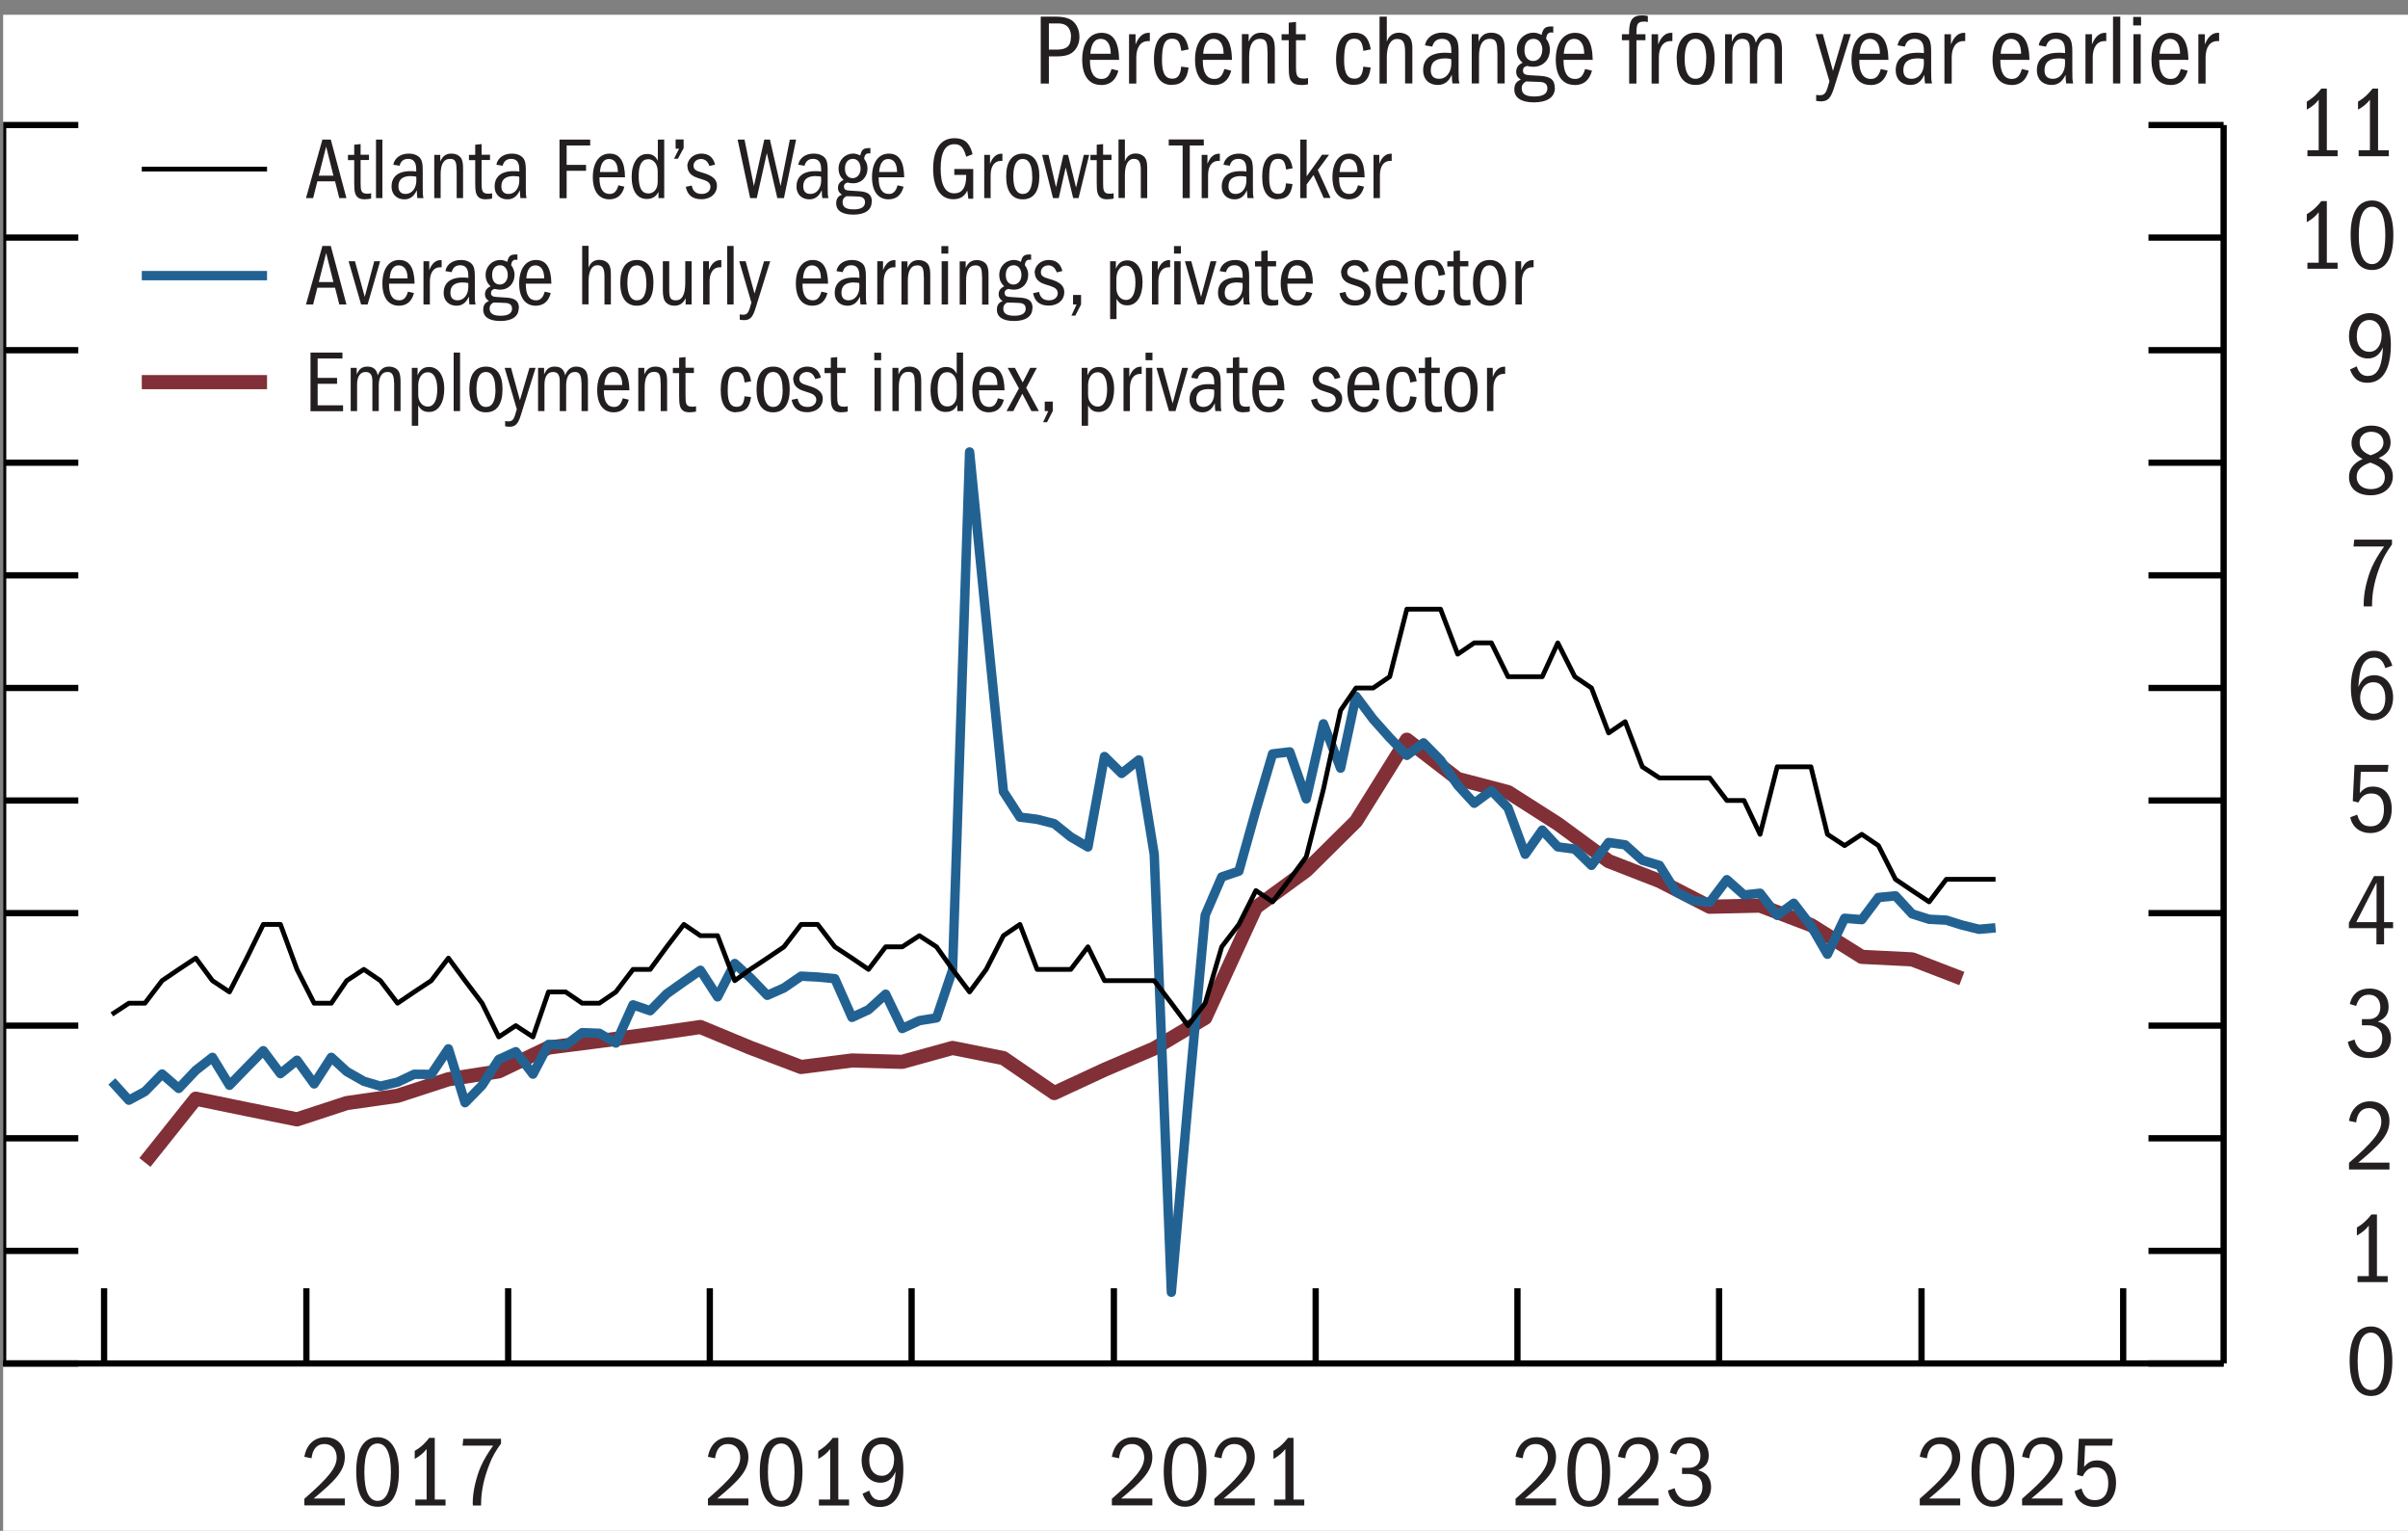 <?xml version="1.0" encoding="UTF-8"?>
<svg id="Layer_1" xmlns="http://www.w3.org/2000/svg" version="1.1" xmlns:xlink="http://www.w3.org/1999/xlink" viewBox="0 0 192.25 122.18">
  <rect x="0" y="0" width="192.25" height="122.18" fill="#808080" stroke="none"/>
  <!-- Generator: Adobe Illustrator 29.5.1, SVG Export Plug-In . SVG Version: 2.1.0 Build 141)  -->
  <defs>
    <style>
      .st0 {
        stroke: #226293;
        stroke-width: .75px;
      }

      .st0, .st1, .st2, .st3, .st4 {
        fill: none;
      }

      .st0, .st2, .st3, .st4 {
        stroke-linejoin: round;
      }

      .st5 {
        fill: #231f20;
      }

      .st6 {
        fill: #fff;
      }

      .st2 {
        stroke-width: .5px;
      }

      .st2, .st4 {
        stroke: #000;
      }

      .st7 {
        clip-path: url(#clippath-1);
      }

      .st3 {
        stroke: #803036;
        stroke-width: 1.13px;
      }

      .st8 {
        clip-path: url(#clippath);
      }

      .st4 {
        stroke-width: .38px;
      }
    </style>
    <clipPath id="clippath">
      <rect class="st1" x=".25" y="1.18" width="192" height="121"/>
    </clipPath>
    <clipPath id="clippath-1">
      <rect class="st1" x=".25" y="1.18" width="192" height="121"/>
    </clipPath>
  </defs>
  <rect class="st6" x=".25" y="1.18" width="192" height="121"/>
  <polyline class="st3" points="11.57 92.78 15.63 87.69 19.7 88.53 23.71 89.34 27.68 88.04 31.74 87.46 35.8 86.14 39.82 85.51 43.79 83.61 47.85 83.09 51.91 82.55 55.92 81.97 59.9 83.62 63.96 85.16 68.02 84.64 72.03 84.75 76.05 83.64 80.11 84.45 84.17 87.24 88.18 85.38 92.15 83.68 96.22 81.24 100.27 72.42 104.29 69.48 108.26 65.55 112.32 59.04 116.38 62.17 120.4 63.22 124.37 65.75 128.43 68.73 132.49 70.31 136.5 72.37 140.52 72.28 144.58 73.83 148.64 76.37 152.66 76.57 156.63 78.1"/>
  <polyline class="st0" points="8.93 86.31 10.29 87.81 11.57 87.12 12.94 85.72 14.27 86.87 15.63 85.43 16.96 84.39 18.32 86.62 19.7 85.2 21.02 83.86 22.39 85.69 23.71 84.62 25.08 86.51 26.45 84.39 27.68 85.52 29.05 86.3 30.37 86.69 31.74 86.37 33.07 85.74 34.43 85.75 35.8 83.71 37.13 88.01 38.49 86.62 39.82 84.56 41.18 83.94 42.55 85.73 43.79 83.36 45.16 83.41 46.48 82.42 47.85 82.47 49.17 83.25 50.54 80.2 51.91 80.67 53.23 79.32 54.6 78.35 55.92 77.44 57.29 79.56 58.66 76.9 59.9 78.03 61.26 79.44 62.59 78.85 63.96 77.91 65.28 77.98 66.65 78.11 68.02 81.2 69.34 80.59 70.71 79.35 72.03 82.09 73.4 81.46 74.77 81.24 76.05 77.43 77.41 36.07 78.74 49.52 80.11 63.18 81.43 65.22 82.8 65.39 84.17 65.74 85.49 66.8 86.86 67.6 88.18 60.38 89.55 61.73 90.92 60.65 92.15 68.18 93.52 103.14 94.85 87.96 96.22 73.04 97.54 69.99 98.91 69.53 100.27 64.67 101.6 60.17 102.97 60.01 104.29 63.76 105.66 57.77 107.03 61.31 108.26 55.57 109.63 57.4 110.95 58.88 112.32 60.29 113.65 59.29 115.01 60.67 116.38 62.67 117.7 64.11 119.07 63.1 120.4 64.48 121.77 68.18 123.13 66.25 124.37 67.59 125.73 67.77 127.06 69.07 128.43 67.24 129.75 67.43 131.12 68.66 132.49 69.07 133.81 71.18 135.18 71.88 136.5 72.02 137.87 70.21 139.24 71.43 140.52 71.29 141.89 73.06 143.21 72.09 144.58 73.88 145.9 76.16 147.27 73.29 148.64 73.4 149.97 71.63 151.33 71.5 152.66 72.94 154.02 73.37 155.39 73.44 156.63 73.83 158 74.17 159.32 74.05"/>
  <g class="st8">
    <polyline class="st4" points="8.93 80.96 10.29 80.07 11.57 80.07 12.94 78.27 14.27 77.37 15.63 76.47 16.96 78.27 18.32 79.17 19.7 76.47 21.02 73.78 22.39 73.78 23.71 77.37 25.08 80.07 26.45 80.07 27.68 78.27 29.05 77.37 30.37 78.27 31.74 80.07 33.07 79.17 34.43 78.27 35.8 76.47 37.13 78.27 38.49 80.07 39.82 82.76 41.18 81.86 42.55 82.76 43.79 79.17 45.16 79.17 46.48 80.07 47.85 80.07 49.17 79.17 50.54 77.37 51.91 77.37 53.23 75.57 54.6 73.78 55.92 74.68 57.29 74.68 58.66 78.27 59.9 77.37 61.26 76.47 62.59 75.57 63.96 73.78 65.28 73.78 66.65 75.57 68.02 76.47 69.34 77.37 70.71 75.57 72.03 75.57 73.4 74.68 74.77 75.57 76.05 77.37 77.41 79.17 78.74 77.37 80.11 74.68 81.43 73.78 82.8 77.37 85.49 77.37 86.86 75.57 88.18 78.27 92.15 78.27 93.52 80.07 94.85 81.86 96.22 80.07 97.54 75.57 98.91 73.78 100.27 71.08 101.6 71.98 102.97 70.18 104.29 68.39 105.66 62.99 107.03 56.7 108.26 54.91 109.63 54.91 110.95 54.01 112.32 48.62 115.01 48.62 116.38 52.21 117.7 51.31 119.07 51.31 120.4 54.01 123.13 54.01 124.37 51.31 125.73 54.01 127.06 54.91 128.43 58.5 129.75 57.6 131.12 61.2 132.49 62.09 136.5 62.09 137.87 63.89 139.24 63.89 140.52 66.59 141.89 61.2 144.58 61.2 145.9 66.59 147.27 67.49 148.64 66.59 149.97 67.49 151.33 70.18 152.66 71.08 154.02 71.98 155.39 70.18 159.32 70.18"/>
    <path class="st2" d="M.25,108.82V9.98M6.25,108.82H.25M6.25,99.84H.25M6.25,90.85H.25M6.25,81.86H.25M6.25,72.88H.25M6.25,63.89H.25M6.25,54.91H.25M6.25,45.92H.25M6.25,36.93H.25M6.25,27.95H.25M6.25,18.96H.25M6.25,9.98H.25M177.53,108.82V9.98M171.53,108.82h6M171.53,99.84h6M171.53,90.85h6M171.53,81.86h6M171.53,72.88h6M171.53,63.89h6M171.53,54.91h6M171.53,45.92h6M171.53,36.93h6M171.53,27.95h6M171.53,18.96h6M171.53,9.98h6"/>
  </g>
  <path class="st5" d="M187.59,108.6c0-1.85.65-2.73,1.71-2.73s1.7.98,1.7,2.73c0,2.02-.69,2.82-1.7,2.82-1.13,0-1.71-.98-1.71-2.83ZM190.35,108.65c0-1.5-.37-2.29-1.06-2.29s-1.06.75-1.06,2.29.38,2.29,1.06,2.29,1.06-.79,1.06-2.29Z"/>
  <path class="st5" d="M188.22,101.85h.9v-4.03c-.26.34-.57.58-.95.79v-.64c.55-.32.88-.68,1.16-1.04h.44v4.92h.86v.48h-2.41v-.48Z"/>
  <path class="st5" d="M187.54,92.81c1.88-1.64,2.58-2.46,2.58-3.29,0-.6-.35-1.08-.98-1.08-.57,0-.93.36-1.03,1.14l-.57-.12c.17-.99.81-1.56,1.68-1.56.94,0,1.55.62,1.55,1.58,0,1.13-.84,1.94-2.49,3.31h2.49v.55h-3.23v-.54Z"/>
  <path class="st5" d="M188.55,81.34h.55c.7,0,.94-.47.94-.95,0-.61-.35-1-.9-1-.49,0-.83.23-1.03.9l-.51-.16c.22-.86.77-1.23,1.59-1.23.92,0,1.51.56,1.51,1.45,0,.54-.19.9-.86,1.19.7.17,1.05.63,1.05,1.34,0,.9-.64,1.57-1.74,1.57-.92,0-1.57-.47-1.7-1.3l.53-.18c.17.74.69,1,1.16,1,.62,0,1.06-.39,1.06-1.1s-.46-1.04-1.16-1.04h-.47v-.48Z"/>
  <path class="st5" d="M189.74,74.08h-2.21v-.43l2.01-3.73h.8v3.68h.72v.48h-.72v1.29h-.61v-1.29ZM188.12,73.6h1.62v-3.17l-1.62,3.17Z"/>
  <path class="st5" d="M189.27,65.95c.75,0,1.06-.57,1.06-1.36s-.34-1.26-1-1.26c-.47,0-.79.2-1.04.72l-.45-.11.14-2.89h2.71l-.06.55h-2.15l-.08,1.7c.32-.39.61-.52,1.05-.52.97,0,1.5.73,1.5,1.78,0,1.23-.7,1.93-1.72,1.93-.79,0-1.43-.46-1.59-1.26l.55-.21c.22.74.56.93,1.07.93Z"/>
  <path class="st5" d="M189.54,52.49c-.9,0-1.18.89-1.25,2.34.28-.68.7-.94,1.27-.94.88,0,1.5.74,1.5,1.77s-.62,1.83-1.61,1.83c-1.06,0-1.76-.9-1.76-2.62s.68-2.93,1.84-2.93c.74,0,1.22.37,1.47,1.19l-.56.19c-.18-.6-.46-.84-.91-.84ZM190.44,55.72c0-.8-.37-1.27-.94-1.27-.72,0-1.07.62-1.07,1.25s.38,1.27,1.06,1.27c.62,0,.95-.46.95-1.25Z"/>
  <path class="st5" d="M188.71,48.29c0-.51.06-1.03.18-1.55.26-1.08.53-1.82,1.45-3.12h-2.44l.06-.55h3.01v.39c-.39.52-.7,1.06-.91,1.61-.44,1.11-.68,2.14-.68,3.23v.1h-.66v-.11Z"/>
  <path class="st5" d="M191.04,38.02c0,.83-.66,1.51-1.77,1.51s-1.73-.58-1.73-1.45c0-.63.33-1.1,1.09-1.45-.62-.32-.89-.72-.89-1.26,0-.82.62-1.4,1.59-1.4s1.53.55,1.53,1.35c0,.55-.32.97-.95,1.23.79.35,1.13.85,1.13,1.46ZM188.15,38.06c0,.6.47.98,1.14.98s1.11-.35,1.11-.94c0-.54-.32-.89-1.16-1.18-.62.22-1.09.53-1.09,1.14ZM190.29,35.32c0-.5-.39-.86-.98-.86-.54,0-.92.34-.92.84,0,.46.24.81.88,1.04.74-.26,1.02-.58,1.02-1.02Z"/>
  <path class="st5" d="M189.09,30c.92,0,1.11-1.2,1.16-2.28-.28.65-.7.89-1.21.89-.83,0-1.5-.7-1.5-1.78s.7-1.84,1.66-1.84c1.11,0,1.68.83,1.68,2.53,0,1.96-.66,3.03-1.88,3.03-.67,0-1.1-.3-1.38-1.06l.54-.25c.19.63.52.77.94.77ZM190.15,26.8c0-.7-.35-1.26-.98-1.26s-1.01.5-1.01,1.3.42,1.24,1,1.24c.62,0,.98-.59.98-1.27Z"/>
  <g>
    <path class="st5" d="M184.22,20.97h.9v-4.03c-.26.34-.57.58-.95.79v-.64c.55-.32.88-.68,1.16-1.04h.44v4.92h.86v.48h-2.41v-.48Z"/>
    <path class="st5" d="M187.67,18.73c0-1.85.65-2.73,1.71-2.73s1.7.98,1.7,2.73c0,2.02-.69,2.82-1.7,2.82-1.13,0-1.71-.98-1.71-2.83ZM190.44,18.79c0-1.5-.37-2.29-1.06-2.29s-1.06.75-1.06,2.29.38,2.29,1.06,2.29,1.06-.79,1.06-2.29Z"/>
  </g>
  <g>
    <path class="st5" d="M184.22,11.99h.9v-4.03c-.26.34-.57.58-.95.79v-.64c.55-.32.88-.68,1.16-1.04h.44v4.92h.86v.48h-2.41v-.48Z"/>
    <path class="st5" d="M188.31,11.99h.9v-4.03c-.26.34-.57.58-.95.79v-.64c.55-.32.88-.68,1.16-1.04h.44v4.92h.86v.48h-2.41v-.48Z"/>
  </g>
  <g class="st7">
    <path class="st2" d="M.25,108.82h177.28M8.31,102.82v6M24.46,102.82v6M40.57,102.82v6M56.67,102.82v6M72.78,102.82v6M88.93,102.82v6M105.04,102.82v6M121.15,102.82v6M137.25,102.82v6M153.41,102.82v6M169.51,102.82v6"/>
  </g>
  <g>
    <path class="st5" d="M24.3,119.62c1.88-1.64,2.58-2.46,2.58-3.29,0-.6-.35-1.08-.98-1.08-.57,0-.93.36-1.03,1.14l-.57-.12c.17-.99.81-1.56,1.68-1.56.94,0,1.55.62,1.55,1.58,0,1.13-.84,1.94-2.49,3.31h2.49v.55h-3.23v-.54Z"/>
    <path class="st5" d="M28.44,117.44c0-1.85.65-2.73,1.71-2.73s1.7.98,1.7,2.73c0,2.02-.69,2.82-1.7,2.82-1.13,0-1.71-.98-1.71-2.83ZM31.21,117.5c0-1.5-.37-2.29-1.06-2.29s-1.06.75-1.06,2.29.38,2.29,1.06,2.29,1.06-.79,1.06-2.29Z"/>
    <path class="st5" d="M33.16,119.68h.9v-4.03c-.26.34-.57.58-.95.79v-.64c.55-.32.88-.68,1.16-1.04h.44v4.92h.86v.48h-2.41v-.48Z"/>
    <path class="st5" d="M37.74,120.05c0-.51.06-1.03.18-1.55.26-1.08.53-1.82,1.45-3.12h-2.44l.06-.55h3.01v.39c-.39.52-.7,1.06-.91,1.61-.44,1.11-.68,2.14-.68,3.23v.1h-.66v-.11Z"/>
  </g>
  <g>
    <path class="st5" d="M56.52,119.62c1.88-1.64,2.58-2.46,2.58-3.29,0-.6-.35-1.08-.98-1.08-.57,0-.93.36-1.03,1.14l-.57-.12c.17-.99.81-1.56,1.68-1.56.94,0,1.55.62,1.55,1.58,0,1.13-.84,1.94-2.49,3.31h2.49v.55h-3.23v-.54Z"/>
    <path class="st5" d="M60.66,117.44c0-1.85.65-2.73,1.71-2.73s1.7.98,1.7,2.73c0,2.02-.69,2.82-1.7,2.82-1.13,0-1.71-.98-1.71-2.83ZM63.43,117.5c0-1.5-.37-2.29-1.06-2.29s-1.06.75-1.06,2.29.38,2.29,1.06,2.29,1.06-.79,1.06-2.29Z"/>
    <path class="st5" d="M65.38,119.68h.9v-4.03c-.26.34-.57.58-.95.79v-.64c.55-.32.88-.68,1.16-1.04h.44v4.92h.86v.48h-2.41v-.48Z"/>
    <path class="st5" d="M70.34,119.73c.92,0,1.11-1.2,1.16-2.28-.28.65-.7.89-1.21.89-.83,0-1.5-.7-1.5-1.78s.7-1.84,1.65-1.84c1.11,0,1.68.83,1.68,2.53,0,1.96-.66,3.03-1.88,3.03-.67,0-1.1-.3-1.38-1.06l.54-.25c.19.63.52.77.94.77ZM71.39,116.52c0-.7-.35-1.26-.98-1.26s-1.01.5-1.01,1.29.42,1.24,1,1.24c.62,0,.98-.59.98-1.27Z"/>
  </g>
  <g>
    <path class="st5" d="M88.77,119.62c1.88-1.64,2.58-2.46,2.58-3.29,0-.6-.35-1.08-.98-1.08-.57,0-.93.36-1.03,1.14l-.57-.12c.17-.99.81-1.56,1.68-1.56.94,0,1.55.62,1.55,1.58,0,1.13-.84,1.94-2.49,3.31h2.49v.55h-3.23v-.54Z"/>
    <path class="st5" d="M92.91,117.44c0-1.85.65-2.73,1.71-2.73s1.7.98,1.7,2.73c0,2.02-.69,2.82-1.7,2.82-1.13,0-1.71-.98-1.71-2.83ZM95.68,117.5c0-1.5-.37-2.29-1.06-2.29s-1.06.75-1.06,2.29.38,2.29,1.06,2.29,1.06-.79,1.06-2.29Z"/>
    <path class="st5" d="M96.95,119.62c1.88-1.64,2.58-2.46,2.58-3.29,0-.6-.35-1.08-.98-1.08-.57,0-.93.36-1.03,1.14l-.57-.12c.17-.99.81-1.56,1.68-1.56.94,0,1.55.62,1.55,1.58,0,1.13-.84,1.94-2.49,3.31h2.49v.55h-3.23v-.54Z"/>
    <path class="st5" d="M101.72,119.68h.9v-4.03c-.26.34-.57.58-.95.79v-.64c.55-.32.88-.68,1.16-1.04h.44v4.92h.86v.48h-2.41v-.48Z"/>
  </g>
  <g>
    <path class="st5" d="M121,119.62c1.88-1.64,2.58-2.46,2.58-3.29,0-.6-.35-1.08-.98-1.08-.57,0-.93.36-1.03,1.14l-.57-.12c.17-.99.81-1.56,1.68-1.56.94,0,1.55.62,1.55,1.58,0,1.13-.84,1.94-2.49,3.31h2.49v.55h-3.23v-.54Z"/>
    <path class="st5" d="M125.14,117.44c0-1.85.65-2.73,1.71-2.73s1.7.98,1.7,2.73c0,2.02-.69,2.82-1.7,2.82-1.13,0-1.71-.98-1.71-2.83ZM127.9,117.5c0-1.5-.37-2.29-1.06-2.29s-1.06.75-1.06,2.29.38,2.29,1.06,2.29,1.06-.79,1.06-2.29Z"/>
    <path class="st5" d="M129.18,119.62c1.88-1.64,2.58-2.46,2.58-3.29,0-.6-.35-1.08-.98-1.08-.57,0-.93.36-1.03,1.14l-.57-.12c.17-.99.81-1.56,1.68-1.56.94,0,1.55.62,1.55,1.58,0,1.13-.84,1.94-2.49,3.31h2.49v.55h-3.23v-.54Z"/>
    <path class="st5" d="M134.27,117.15h.55c.7,0,.94-.47.94-.95,0-.61-.35-1-.9-1-.49,0-.83.23-1.03.9l-.51-.16c.22-.86.77-1.23,1.59-1.23.92,0,1.51.56,1.51,1.45,0,.54-.19.9-.86,1.19.7.17,1.05.63,1.05,1.34,0,.9-.64,1.57-1.74,1.57-.92,0-1.57-.47-1.7-1.3l.53-.18c.17.74.69,1,1.16,1,.62,0,1.06-.39,1.06-1.1s-.46-1.04-1.16-1.04h-.47v-.48Z"/>
  </g>
  <g>
    <path class="st5" d="M153.27,119.62c1.88-1.64,2.58-2.46,2.58-3.29,0-.6-.35-1.08-.98-1.08-.57,0-.93.36-1.03,1.14l-.57-.12c.17-.99.81-1.56,1.68-1.56.94,0,1.55.62,1.55,1.58,0,1.13-.84,1.94-2.49,3.31h2.49v.55h-3.23v-.54Z"/>
    <path class="st5" d="M157.4,117.44c0-1.85.65-2.73,1.71-2.73s1.7.98,1.7,2.73c0,2.02-.69,2.82-1.7,2.82-1.13,0-1.71-.98-1.71-2.83ZM160.17,117.5c0-1.5-.37-2.29-1.06-2.29s-1.06.75-1.06,2.29.38,2.29,1.06,2.29,1.06-.79,1.06-2.29Z"/>
    <path class="st5" d="M161.44,119.62c1.88-1.64,2.58-2.46,2.58-3.29,0-.6-.35-1.08-.98-1.08-.57,0-.93.36-1.03,1.14l-.57-.12c.17-.99.81-1.56,1.68-1.56.94,0,1.55.62,1.55,1.58,0,1.13-.84,1.94-2.49,3.31h2.49v.55h-3.23v-.54Z"/>
    <path class="st5" d="M167.26,119.73c.75,0,1.06-.57,1.06-1.36s-.34-1.26-1-1.26c-.47,0-.79.2-1.04.72l-.45-.11.14-2.89h2.71l-.06.55h-2.15l-.08,1.7c.32-.39.61-.52,1.05-.52.97,0,1.5.73,1.5,1.78,0,1.23-.7,1.93-1.72,1.93-.79,0-1.43-.46-1.59-1.26l.55-.21c.22.74.56.93,1.07.93Z"/>
  </g>
  <line class="st4" x1="11.32" y1="13.5" x2="21.32" y2="13.5"/>
  <line class="st0" x1="11.32" y1="22" x2="21.32" y2="22"/>
  <line class="st3" x1="11.32" y1="30.5" x2="21.32" y2="30.5"/>
  <g>
    <path class="st5" d="M26.74,14.47h-1.4l-.34,1.34h-.57l1.31-4.67h.67l1.25,4.67h-.57l-.34-1.34ZM25.45,14.02h1.17l-.58-2.32-.59,2.32Z"/>
    <path class="st5" d="M29.17,15.91c-.26,0-.45-.04-.57-.13-.26-.2-.32-.47-.32-1.19v-1.81h-.5v-.42h.5v-.81l.51-.05v.85h.67v.42h-.67v1.81c0,.62.03.88.53.88.12,0,.2,0,.31-.04v.43c-.2.04-.3.05-.47.05Z"/>
    <path class="st5" d="M30.02,11.14h.51v4.67h-.51v-4.67Z"/>
    <path class="st5" d="M33.27,15.2c-.24.5-.55.71-.99.71-.61,0-1.02-.41-1.02-1.02,0-.69.41-1.23,1.51-1.23.18,0,.29,0,.46.03v-.18c0-.6-.25-.83-.64-.83-.34,0-.58.15-.69.55l-.5-.08c.1-.56.6-.89,1.23-.89.24,0,.44.04.62.13.36.19.5.43.5,1.16v1.31c0,.56,0,.71.06.95h-.49c-.02-.16-.04-.35-.04-.61ZM32.83,14.05c-.71,0-1.02.28-1.02.83,0,.36.18.6.57.6.51,0,.86-.46.86-1.07,0-.1,0-.28-.01-.31-.13-.03-.25-.04-.4-.04Z"/>
    <path class="st5" d="M36.45,13.57c0-.68-.11-.89-.52-.89-.53,0-.75.47-.75,1.22v1.91h-.51v-3.45h.48v.53c.2-.47.5-.63.89-.63.22,0,.39.05.54.14.28.17.39.43.39,1.05v2.36h-.51v-2.23Z"/>
    <path class="st5" d="M38.83,15.91c-.26,0-.45-.04-.57-.13-.26-.2-.32-.47-.32-1.19v-1.81h-.5v-.42h.5v-.81l.51-.05v.85h.67v.42h-.67v1.81c0,.62.03.88.53.88.12,0,.2,0,.31-.04v.43c-.2.04-.3.05-.47.05Z"/>
    <path class="st5" d="M41.5,15.2c-.24.5-.55.71-.99.71-.61,0-1.02-.41-1.02-1.02,0-.69.41-1.23,1.51-1.23.18,0,.29,0,.46.03v-.18c0-.6-.25-.83-.64-.83-.34,0-.58.15-.69.55l-.5-.08c.1-.56.6-.89,1.23-.89.24,0,.44.04.62.13.36.19.5.43.5,1.16v1.31c0,.56,0,.71.06.95h-.49c-.02-.16-.04-.35-.04-.61ZM41.05,14.05c-.71,0-1.02.28-1.02.83,0,.36.18.6.57.6.51,0,.86-.46.86-1.07,0-.1,0-.28-.01-.31-.13-.03-.25-.04-.4-.04Z"/>
    <path class="st5" d="M44.67,11.14h2.45v.47h-1.88v1.55h1.55v.47h-1.55v2.19h-.57v-4.67Z"/>
    <path class="st5" d="M48.65,15.91c-.84,0-1.32-.65-1.32-1.77,0-1.18.53-1.88,1.34-1.88s1.21.6,1.23,1.89h-2.04v.05c0,.85.28,1.28.81,1.28.32,0,.55-.16.7-.69l.48.11c-.17.65-.56,1.01-1.21,1.01ZM48.62,12.69c-.4,0-.67.32-.72,1.04h1.43c0-.67-.26-1.04-.71-1.04Z"/>
    <path class="st5" d="M52.56,15.33c-.2.39-.51.55-.92.55-.79,0-1.21-.67-1.21-1.76s.48-1.83,1.23-1.83c.37,0,.66.13.86.54v-1.69h.51v4.67h-.46v-.48ZM51.73,12.71c-.48,0-.74.44-.74,1.34,0,.95.25,1.39.78,1.39.33,0,.74-.24.74-.93v-.82c0-.59-.32-.99-.78-.99Z"/>
    <path class="st5" d="M54.23,11.87h-.29v-.74h.64v.69l-.46.85h-.31l.41-.81Z"/>
  </g>
  <path class="st5" d="M54.87,13.29c0-.53.44-1.03,1.13-1.03.55,0,.94.27,1.09.88l-.45.11c-.13-.37-.36-.56-.67-.56-.36,0-.6.25-.6.53s.15.41.67.55c.95.26,1.2.61,1.2,1.07,0,.58-.46,1.06-1.25,1.06-.69,0-1.11-.32-1.24-.99l.48-.1c.08.45.34.67.8.67.42,0,.69-.25.69-.57,0-.27-.2-.44-.5-.54l-.55-.18c-.7-.22-.78-.68-.78-.91Z"/>
  <g>
    <path class="st5" d="M61.22,12.24l-.8,3.57h-.53l-1-4.67h.55l.75,3.71.83-3.71h.45l.85,3.71.74-3.71h.5l-.97,4.67h-.53l-.83-3.57Z"/>
    <path class="st5" d="M65.6,15.2c-.24.5-.55.71-.99.71-.61,0-1.02-.41-1.02-1.02,0-.69.41-1.23,1.51-1.23.18,0,.29,0,.46.03v-.18c0-.6-.25-.83-.64-.83-.34,0-.58.15-.69.55l-.5-.08c.1-.56.6-.89,1.23-.89.24,0,.44.04.62.13.36.19.5.43.5,1.16v1.31c0,.56,0,.71.06.95h-.49c-.02-.16-.04-.35-.04-.61ZM65.15,14.05c-.71,0-1.02.28-1.02.83,0,.36.18.6.57.6.51,0,.86-.46.86-1.07,0-.1,0-.28-.01-.31-.13-.03-.25-.04-.4-.04Z"/>
  </g>
  <g>
    <path class="st5" d="M69.59,16.12c0,.67-.57,1.01-1.46,1.01s-1.37-.32-1.37-.9c0-.36.15-.58.46-.69-.23-.15-.32-.32-.32-.54,0-.31.16-.5.45-.64-.28-.25-.4-.54-.4-.91,0-.68.53-1.19,1.16-1.19.14,0,.29.01.57.15.11-.44.22-.59.69-.59h.12v.43s-.07-.01-.13-.01c-.2,0-.33.1-.37.43.19.25.27.5.27.78,0,.61-.41,1.18-1.16,1.18-.18,0-.29-.03-.43-.06-.22.06-.29.16-.29.32,0,.29.22.31.55.33l.63.04c.75.04,1.05.27,1.05.86ZM67.27,16.13c0,.39.26.58.88.58s.91-.2.91-.57c0-.28-.17-.43-.51-.45-.34-.02-.67-.03-.99-.03-.22.14-.29.27-.29.47ZM68.71,13.46c0-.42-.22-.78-.61-.78s-.64.28-.64.78.26.76.62.76.63-.32.63-.77Z"/>
    <path class="st5" d="M70.94,15.91c-.84,0-1.32-.65-1.32-1.77,0-1.18.53-1.88,1.34-1.88s1.21.6,1.23,1.89h-2.04v.05c0,.85.28,1.28.81,1.28.32,0,.55-.16.7-.69l.48.11c-.17.65-.56,1.01-1.21,1.01ZM70.91,12.69c-.4,0-.67.32-.72,1.04h1.43c0-.67-.26-1.04-.71-1.04Z"/>
  </g>
  <g>
    <path class="st5" d="M77.22,15.23c-.25.5-.62.67-1.12.67-1.09,0-1.6-1.04-1.6-2.4,0-1.58.58-2.47,1.71-2.47.78,0,1.22.38,1.44,1.28l-.51.2c-.22-.82-.5-1-.95-1-.72,0-1.09.64-1.09,1.95s.37,1.97,1.09,1.97c.62,0,.95-.46.95-1.39v-.08h-.95v-.47h1.51v2.37h-.39l-.08-.64Z"/>
    <path class="st5" d="M78.58,12.36h.46v.72c.22-.58.54-.81.91-.81h.08v.57h-.12c-.53,0-.82.45-.82,1.15v1.82h-.51v-3.45Z"/>
  </g>
  <path class="st5" d="M80.33,14.09c0-1.2.47-1.83,1.34-1.83s1.31.69,1.31,1.79c0,1.23-.46,1.86-1.33,1.86s-1.32-.68-1.32-1.82ZM82.41,14.09c0-.92-.26-1.4-.76-1.4s-.75.5-.75,1.4.26,1.39.76,1.39.76-.46.76-1.39Z"/>
  <g>
    <path class="st5" d="M85.08,13.38l-.55,2.43h-.46l-.87-3.45h.51l.6,2.58.59-2.58h.37l.64,2.61.62-2.61h.43l-.85,3.45h-.43l-.59-2.43Z"/>
    <path class="st5" d="M88.45,15.91c-.26,0-.45-.04-.57-.13-.26-.2-.32-.47-.32-1.19v-1.81h-.5v-.42h.5v-.81l.51-.05v.85h.67v.42h-.67v1.81c0,.62.03.88.53.88.12,0,.2,0,.31-.04v.43c-.2.04-.3.05-.47.05Z"/>
    <path class="st5" d="M91.08,13.58c0-.69-.17-.9-.56-.9-.48,0-.71.51-.71,1.29v1.83h-.51v-4.67h.51v1.75c.14-.42.45-.63.86-.63.27,0,.46.08.61.2.22.17.31.45.31.92v2.44h-.51v-2.23Z"/>
  </g>
  <path class="st5" d="M94.42,11.61h-1.11v-.48h2.8v.48h-1.12v4.2h-.57v-4.2Z"/>
  <g>
    <path class="st5" d="M95.94,12.36h.46v.72c.22-.58.54-.81.91-.81h.08v.57h-.12c-.53,0-.82.45-.82,1.15v1.82h-.51v-3.45Z"/>
    <path class="st5" d="M99.55,15.2c-.24.5-.55.71-.99.71-.61,0-1.02-.41-1.02-1.02,0-.69.41-1.23,1.51-1.23.17,0,.29,0,.46.03v-.18c0-.6-.25-.83-.64-.83-.34,0-.58.15-.69.55l-.5-.08c.1-.56.6-.89,1.23-.89.24,0,.44.04.62.13.36.19.5.43.5,1.16v1.31c0,.56,0,.71.06.95h-.49c-.02-.16-.04-.35-.04-.61ZM99.1,14.05c-.71,0-1.02.28-1.02.83,0,.36.17.6.57.6.51,0,.86-.46.86-1.07,0-.1,0-.28-.01-.31-.13-.03-.25-.04-.4-.04Z"/>
    <path class="st5" d="M102.02,15.91c-.82,0-1.25-.63-1.25-1.79,0-1.23.44-1.86,1.29-1.86.64,0,1,.33,1.14,1.17l-.52.1c-.08-.6-.21-.85-.64-.85-.53,0-.71.43-.71,1.52,0,1,.29,1.27.72,1.27.36,0,.57-.2.62-.84l.52.06c-.1.87-.5,1.2-1.18,1.2Z"/>
    <path class="st5" d="M104.87,13.97l-.55.75v1.09h-.51v-4.67h.51v2.93l1.23-1.72h.56l-.9,1.22,1.02,2.23h-.55l-.81-1.83Z"/>
  </g>
  <g>
    <path class="st5" d="M107.7,15.91c-.84,0-1.32-.65-1.32-1.77,0-1.18.53-1.88,1.34-1.88s1.21.6,1.23,1.89h-2.04v.05c0,.85.28,1.28.81,1.28.32,0,.55-.16.7-.69l.48.11c-.17.65-.56,1.01-1.21,1.01ZM107.67,12.69c-.4,0-.67.32-.72,1.04h1.43c0-.67-.26-1.04-.71-1.04Z"/>
    <path class="st5" d="M109.66,12.36h.46v.72c.22-.58.54-.81.91-.81h.08v.57h-.12c-.53,0-.82.45-.82,1.15v1.82h-.51v-3.45Z"/>
  </g>
  <g>
    <path class="st5" d="M26.74,22.96h-1.4l-.34,1.34h-.57l1.31-4.67h.67l1.25,4.67h-.57l-.34-1.34ZM25.45,22.51h1.17l-.58-2.32-.59,2.32Z"/>
    <path class="st5" d="M27.82,20.85h.52l.78,2.84.76-2.84h.47l-1,3.45h-.52l-1-3.45Z"/>
  </g>
  <g>
    <path class="st5" d="M31.85,24.4c-.84,0-1.32-.65-1.32-1.77,0-1.18.53-1.88,1.34-1.88s1.21.6,1.23,1.89h-2.04v.05c0,.85.28,1.28.81,1.28.32,0,.55-.16.7-.69l.48.11c-.17.65-.56,1.01-1.21,1.01ZM31.83,21.18c-.4,0-.67.32-.72,1.04h1.43c0-.67-.26-1.04-.71-1.04Z"/>
    <path class="st5" d="M33.81,20.85h.46v.72c.22-.58.54-.81.91-.81h.08v.57h-.12c-.53,0-.82.45-.82,1.15v1.82h-.51v-3.45Z"/>
    <path class="st5" d="M37.43,23.69c-.24.5-.55.71-.99.71-.61,0-1.02-.41-1.02-1.02,0-.69.41-1.23,1.51-1.23.18,0,.29,0,.46.03v-.18c0-.6-.25-.83-.64-.83-.34,0-.58.15-.69.55l-.5-.08c.1-.56.6-.89,1.23-.89.24,0,.44.04.62.13.36.19.5.43.5,1.16v1.31c0,.56,0,.71.06.95h-.49c-.02-.16-.04-.35-.04-.61ZM36.98,22.54c-.71,0-1.02.28-1.02.83,0,.36.18.6.57.6.51,0,.86-.46.86-1.07,0-.1,0-.28-.01-.31-.13-.03-.25-.04-.4-.04Z"/>
    <path class="st5" d="M41.41,24.61c0,.67-.57,1.01-1.46,1.01s-1.37-.32-1.37-.9c0-.36.15-.58.46-.69-.23-.15-.32-.32-.32-.54,0-.31.16-.5.45-.64-.28-.25-.4-.54-.4-.91,0-.68.53-1.19,1.16-1.19.14,0,.29.01.57.15.1-.44.22-.59.69-.59h.12v.43s-.07-.01-.13-.01c-.2,0-.33.1-.37.43.19.25.27.5.27.78,0,.61-.41,1.18-1.16,1.18-.18,0-.29-.03-.43-.06-.22.06-.29.16-.29.32,0,.29.22.31.55.33l.63.04c.75.04,1.05.27,1.05.86ZM39.09,24.62c0,.39.26.58.88.58s.91-.2.91-.57c0-.28-.17-.43-.51-.45-.34-.02-.67-.03-.99-.03-.22.14-.29.27-.29.47ZM40.54,21.95c0-.42-.22-.78-.61-.78s-.64.28-.64.78.26.76.62.76.63-.32.63-.77Z"/>
  </g>
  <g>
    <path class="st5" d="M42.77,24.4c-.84,0-1.32-.65-1.32-1.77,0-1.18.53-1.88,1.34-1.88s1.21.6,1.23,1.89h-2.04v.05c0,.85.28,1.28.81,1.28.32,0,.55-.16.7-.69l.48.11c-.17.65-.56,1.01-1.21,1.01ZM42.74,21.18c-.4,0-.67.32-.72,1.04h1.43c0-.67-.26-1.04-.71-1.04Z"/>
    <path class="st5" d="M48.26,22.07c0-.69-.17-.9-.56-.9-.48,0-.71.51-.71,1.29v1.83h-.51v-4.67h.51v1.75c.14-.42.45-.63.86-.63.27,0,.46.08.61.2.22.17.31.45.31.92v2.44h-.51v-2.23Z"/>
    <path class="st5" d="M49.52,22.58c0-1.2.47-1.83,1.34-1.83s1.31.69,1.31,1.79c0,1.23-.46,1.86-1.33,1.86s-1.32-.68-1.32-1.82ZM51.6,22.58c0-.92-.26-1.4-.76-1.4s-.75.5-.75,1.4.26,1.39.76,1.39.76-.46.76-1.39Z"/>
    <path class="st5" d="M54.74,23.79c-.19.42-.48.61-.9.61-.27,0-.5-.08-.68-.27-.16-.18-.24-.47-.24-.94v-2.34h.51v2.28c0,.65.1.84.53.84.48,0,.75-.41.75-1.4v-1.72h.51v3.45h-.48v-.51Z"/>
    <path class="st5" d="M56.14,20.85h.46v.72c.22-.58.54-.81.91-.81h.08v.57h-.12c-.53,0-.82.45-.82,1.15v1.82h-.51v-3.45Z"/>
  </g>
  <g>
    <path class="st5" d="M58.06,19.63h.51v4.67h-.51v-4.67Z"/>
    <path class="st5" d="M59.3,25.12c.4,0,.47-.17.69-.97l-.97-3.3h.51l.71,2.58.76-2.58h.49l-1.17,3.75c-.22.73-.44.95-.92.95-.14,0-.22-.01-.34-.04v-.42c.11.02.15.03.24.03Z"/>
  </g>
  <g>
    <path class="st5" d="M64.86,24.4c-.84,0-1.32-.65-1.32-1.77,0-1.18.53-1.88,1.34-1.88s1.21.6,1.23,1.89h-2.04v.05c0,.85.28,1.28.81,1.28.32,0,.55-.16.7-.69l.48.11c-.17.65-.56,1.01-1.21,1.01ZM64.83,21.18c-.4,0-.67.32-.72,1.04h1.43c0-.67-.26-1.04-.71-1.04Z"/>
    <path class="st5" d="M68.65,23.69c-.24.5-.55.71-.99.71-.61,0-1.02-.41-1.02-1.02,0-.69.41-1.23,1.51-1.23.18,0,.29,0,.46.03v-.18c0-.6-.25-.83-.64-.83-.34,0-.58.15-.69.55l-.5-.08c.1-.56.6-.89,1.23-.89.24,0,.44.04.62.13.36.19.5.43.5,1.16v1.31c0,.56,0,.71.06.95h-.49c-.02-.16-.04-.35-.04-.61ZM68.2,22.54c-.71,0-1.02.28-1.02.83,0,.36.18.6.57.6.51,0,.86-.46.86-1.07,0-.1,0-.28-.01-.31-.13-.03-.25-.04-.4-.04Z"/>
    <path class="st5" d="M70.04,20.85h.46v.72c.22-.58.54-.81.91-.81h.08v.57h-.12c-.53,0-.82.45-.82,1.15v1.82h-.51v-3.45Z"/>
  </g>
  <g>
    <path class="st5" d="M73.75,22.07c0-.68-.11-.89-.52-.89-.53,0-.75.47-.75,1.22v1.91h-.51v-3.45h.48v.53c.2-.47.5-.63.89-.63.22,0,.39.05.54.14.28.17.39.43.39,1.05v2.36h-.51v-2.23Z"/>
    <path class="st5" d="M75.16,19.64h.55v.6h-.55v-.6ZM75.18,20.85h.51v3.45h-.51v-3.45Z"/>
    <path class="st5" d="M78.4,22.07c0-.68-.11-.89-.52-.89-.53,0-.75.47-.75,1.22v1.91h-.51v-3.45h.48v.53c.2-.47.5-.63.89-.63.22,0,.39.05.54.14.28.17.39.43.39,1.05v2.36h-.51v-2.23Z"/>
    <path class="st5" d="M82.42,24.61c0,.67-.57,1.01-1.46,1.01s-1.37-.32-1.37-.9c0-.36.15-.58.46-.69-.23-.15-.32-.32-.32-.54,0-.31.16-.5.45-.64-.28-.25-.4-.54-.4-.91,0-.68.53-1.19,1.16-1.19.14,0,.29.01.57.15.1-.44.22-.59.69-.59h.12v.43s-.07-.01-.13-.01c-.2,0-.33.1-.37.43.19.25.27.5.27.78,0,.61-.41,1.18-1.16,1.18-.18,0-.29-.03-.43-.06-.22.06-.29.16-.29.32,0,.29.22.31.55.33l.63.04c.75.04,1.05.27,1.05.86ZM80.1,24.62c0,.39.26.58.88.58s.91-.2.91-.57c0-.28-.17-.43-.51-.45-.34-.02-.67-.03-.99-.03-.22.14-.29.27-.29.47ZM81.55,21.95c0-.42-.22-.78-.61-.78s-.64.28-.64.78.26.76.62.76.63-.32.63-.77Z"/>
    <path class="st5" d="M82.6,21.78c0-.53.44-1.03,1.13-1.03.55,0,.94.27,1.09.88l-.45.11c-.13-.37-.36-.56-.67-.56-.36,0-.6.25-.6.53s.15.41.67.55c.95.26,1.2.61,1.2,1.07,0,.58-.46,1.06-1.25,1.06-.69,0-1.11-.32-1.24-.99l.48-.1c.08.45.34.67.8.67.42,0,.69-.25.69-.57,0-.27-.2-.44-.5-.54l-.55-.18c-.7-.22-.78-.68-.78-.91Z"/>
    <path class="st5" d="M85.96,24.3h-.29v-.76h.64v.76l-.46.89h-.31l.41-.89Z"/>
  </g>
  <g>
    <path class="st5" d="M88.63,20.85h.46v.6c.19-.47.49-.67.92-.67.75,0,1.21.71,1.21,1.74s-.41,1.85-1.21,1.85c-.39,0-.64-.12-.87-.52v1.62h-.51v-4.62ZM89.89,23.94c.53,0,.76-.56.76-1.39s-.26-1.35-.76-1.35c-.46,0-.76.45-.76,1.05v.74c0,.57.34.95.76.95Z"/>
    <path class="st5" d="M91.97,20.85h.46v.72c.22-.58.54-.81.91-.81h.08v.57h-.12c-.53,0-.82.45-.82,1.15v1.82h-.51v-3.45Z"/>
    <path class="st5" d="M93.73,19.64h.55v.6h-.55v-.6ZM93.75,20.85h.51v3.45h-.51v-3.45Z"/>
  </g>
  <path class="st5" d="M94.59,20.85h.52l.78,2.84.76-2.84h.47l-1,3.45h-.52l-1-3.45Z"/>
  <g>
    <path class="st5" d="M99.25,23.69c-.24.5-.55.71-.99.71-.61,0-1.02-.41-1.02-1.02,0-.69.41-1.23,1.51-1.23.17,0,.29,0,.46.03v-.18c0-.6-.25-.83-.64-.83-.34,0-.58.15-.69.55l-.5-.08c.1-.56.6-.89,1.23-.89.24,0,.44.04.62.13.36.19.5.43.5,1.16v1.31c0,.56,0,.71.06.95h-.49c-.02-.16-.04-.35-.04-.61ZM98.8,22.54c-.71,0-1.02.28-1.02.83,0,.36.17.6.57.6.51,0,.86-.46.86-1.07,0-.1,0-.28-.01-.31-.13-.03-.25-.04-.4-.04Z"/>
    <path class="st5" d="M101.58,24.4c-.26,0-.45-.04-.57-.13-.26-.2-.31-.47-.31-1.19v-1.81h-.5v-.42h.5v-.81l.51-.05v.85h.67v.42h-.67v1.81c0,.62.04.88.53.88.12,0,.2,0,.31-.04v.43c-.2.04-.3.05-.47.05Z"/>
    <path class="st5" d="M103.57,24.4c-.84,0-1.32-.65-1.32-1.77,0-1.18.53-1.88,1.34-1.88s1.21.6,1.23,1.89h-2.04v.05c0,.85.28,1.28.81,1.28.32,0,.55-.16.7-.69l.48.11c-.17.65-.56,1.01-1.21,1.01ZM103.54,21.18c-.4,0-.67.32-.72,1.04h1.43c0-.67-.26-1.04-.71-1.04Z"/>
    <path class="st5" d="M107.06,21.78c0-.53.44-1.03,1.13-1.03.55,0,.94.27,1.09.88l-.45.11c-.13-.37-.36-.56-.67-.56-.36,0-.6.25-.6.53s.15.41.67.55c.95.26,1.2.61,1.2,1.07,0,.58-.46,1.06-1.25,1.06-.69,0-1.11-.32-1.24-.99l.48-.1c.08.45.34.67.8.67.42,0,.69-.25.69-.57,0-.27-.2-.44-.5-.54l-.55-.18c-.7-.22-.78-.68-.78-.91Z"/>
    <path class="st5" d="M111.16,24.4c-.84,0-1.32-.65-1.32-1.77,0-1.18.53-1.88,1.34-1.88s1.21.6,1.23,1.89h-2.04v.05c0,.85.28,1.28.81,1.28.32,0,.55-.16.7-.69l.48.11c-.17.65-.56,1.01-1.21,1.01ZM111.14,21.18c-.4,0-.67.32-.72,1.04h1.43c0-.67-.26-1.04-.71-1.04Z"/>
    <path class="st5" d="M114.2,24.4c-.82,0-1.25-.63-1.25-1.79,0-1.23.44-1.86,1.29-1.86.64,0,1,.33,1.14,1.17l-.52.1c-.08-.6-.21-.85-.64-.85-.53,0-.71.43-.71,1.52,0,1,.29,1.27.72,1.27.36,0,.57-.2.62-.84l.52.06c-.1.87-.5,1.2-1.18,1.2Z"/>
    <path class="st5" d="M116.93,24.4c-.26,0-.45-.04-.57-.13-.26-.2-.31-.47-.31-1.19v-1.81h-.5v-.42h.5v-.81l.51-.05v.85h.67v.42h-.67v1.81c0,.62.04.88.53.88.12,0,.2,0,.31-.04v.43c-.2.04-.3.05-.47.05Z"/>
    <path class="st5" d="M117.6,22.58c0-1.2.47-1.83,1.34-1.83s1.31.69,1.31,1.79c0,1.23-.46,1.86-1.33,1.86s-1.32-.68-1.32-1.82ZM119.68,22.58c0-.92-.26-1.4-.76-1.4s-.75.5-.75,1.4.26,1.39.76,1.39.76-.46.76-1.39Z"/>
    <path class="st5" d="M120.99,20.85h.46v.72c.22-.58.54-.81.91-.81h.08v.57h-.12c-.53,0-.82.45-.82,1.15v1.82h-.51v-3.45Z"/>
  </g>
  <g>
    <path class="st5" d="M24.8,28.14h2.54v.47h-1.98v1.55h1.55v.47h-1.55v1.72h2.03v.47h-2.6v-4.67Z"/>
    <path class="st5" d="M31.46,30.54c0-.84-.33-.85-.54-.85-.45,0-.68.43-.68,1.08v2.04h-.51v-2.36c0-.47-.11-.76-.54-.76s-.68.36-.68.99v2.13h-.51v-3.45h.48v.53c.21-.5.48-.63.85-.63.47,0,.74.22.83.7.19-.51.51-.7.89-.7.22,0,.39.05.54.14.28.17.39.45.39,1.07v2.34h-.51v-2.27Z"/>
    <path class="st5" d="M32.88,29.36h.46v.6c.19-.47.49-.67.92-.67.75,0,1.21.71,1.21,1.74s-.41,1.85-1.21,1.85c-.39,0-.64-.12-.87-.52v1.62h-.51v-4.62ZM34.15,32.45c.53,0,.76-.56.76-1.39s-.26-1.35-.76-1.35c-.46,0-.76.45-.76,1.05v.74c0,.57.34.95.76.95Z"/>
    <path class="st5" d="M36.22,28.14h.51v4.67h-.51v-4.67Z"/>
    <path class="st5" d="M37.47,31.09c0-1.2.47-1.83,1.34-1.83s1.31.69,1.31,1.79c0,1.23-.46,1.86-1.33,1.86s-1.32-.68-1.32-1.82ZM39.55,31.09c0-.92-.26-1.4-.76-1.4s-.75.5-.75,1.4.26,1.39.76,1.39.76-.46.76-1.39Z"/>
  </g>
  <g>
    <path class="st5" d="M40.57,33.63c.4,0,.47-.17.69-.97l-.97-3.3h.51l.71,2.58.76-2.58h.49l-1.17,3.75c-.22.73-.44.95-.92.95-.14,0-.22-.01-.34-.04v-.42c.11.02.15.03.24.03Z"/>
    <path class="st5" d="M46.42,30.54c0-.84-.33-.85-.54-.85-.45,0-.68.43-.68,1.08v2.04h-.51v-2.36c0-.47-.11-.76-.54-.76s-.68.36-.68.99v2.13h-.51v-3.45h.48v.53c.21-.5.48-.63.85-.63.47,0,.74.22.83.7.19-.51.51-.7.89-.7.22,0,.39.05.54.14.28.17.39.45.39,1.07v2.34h-.51v-2.27Z"/>
  </g>
  <g>
    <path class="st5" d="M49,32.91c-.84,0-1.32-.65-1.32-1.77,0-1.18.53-1.88,1.34-1.88s1.21.6,1.23,1.89h-2.04v.05c0,.85.28,1.28.81,1.28.32,0,.55-.16.7-.69l.48.11c-.17.65-.56,1.01-1.21,1.01ZM48.97,29.69c-.4,0-.67.32-.72,1.04h1.43c0-.67-.26-1.04-.71-1.04Z"/>
    <path class="st5" d="M52.74,30.57c0-.68-.11-.89-.52-.89-.53,0-.75.47-.75,1.22v1.91h-.51v-3.45h.48v.53c.2-.47.5-.63.89-.63.22,0,.39.05.54.14.28.17.39.43.39,1.05v2.36h-.51v-2.23Z"/>
    <path class="st5" d="M55.11,32.91c-.26,0-.45-.04-.57-.13-.26-.2-.32-.47-.32-1.19v-1.81h-.5v-.42h.5v-.81l.51-.05v.85h.67v.42h-.67v1.81c0,.62.03.88.53.88.12,0,.2,0,.31-.04v.43c-.2.04-.3.05-.47.05Z"/>
    <path class="st5" d="M58.79,32.91c-.82,0-1.25-.63-1.25-1.79,0-1.23.44-1.86,1.29-1.86.64,0,1,.33,1.14,1.17l-.52.1c-.08-.6-.21-.85-.64-.85-.53,0-.71.43-.71,1.52,0,1,.29,1.27.72,1.27.36,0,.57-.2.62-.84l.52.06c-.1.87-.5,1.2-1.18,1.2Z"/>
    <path class="st5" d="M60.4,31.09c0-1.2.47-1.83,1.34-1.83s1.31.69,1.31,1.79c0,1.23-.46,1.86-1.33,1.86s-1.32-.68-1.32-1.82ZM62.48,31.09c0-.92-.26-1.4-.76-1.4s-.75.5-.75,1.4.26,1.39.76,1.39.76-.46.76-1.39Z"/>
  </g>
  <g>
    <path class="st5" d="M63.32,30.29c0-.53.44-1.03,1.13-1.03.55,0,.94.27,1.09.88l-.45.11c-.13-.37-.36-.56-.67-.56-.36,0-.6.25-.6.53s.15.41.67.55c.95.26,1.2.61,1.2,1.07,0,.58-.46,1.06-1.25,1.06-.69,0-1.11-.32-1.24-.99l.48-.1c.08.45.34.67.8.67.42,0,.69-.25.69-.57,0-.27-.2-.44-.5-.54l-.55-.18c-.7-.22-.78-.68-.78-.91Z"/>
    <path class="st5" d="M67.22,32.91c-.26,0-.45-.04-.57-.13-.26-.2-.32-.47-.32-1.19v-1.81h-.5v-.42h.5v-.81l.51-.05v.85h.67v.42h-.67v1.81c0,.62.03.88.53.88.12,0,.2,0,.31-.04v.43c-.2.04-.3.05-.47.05Z"/>
    <path class="st5" d="M69.8,28.15h.55v.6h-.55v-.6ZM69.82,29.36h.51v3.45h-.51v-3.45Z"/>
    <path class="st5" d="M73.03,30.57c0-.68-.11-.89-.52-.89-.53,0-.75.47-.75,1.22v1.91h-.51v-3.45h.48v.53c.2-.47.5-.63.89-.63.22,0,.39.05.54.14.28.17.39.43.39,1.05v2.36h-.51v-2.23Z"/>
    <path class="st5" d="M76.42,32.33c-.2.39-.51.55-.92.55-.79,0-1.21-.67-1.21-1.76s.48-1.83,1.23-1.83c.37,0,.66.13.86.54v-1.69h.51v4.67h-.46v-.48ZM75.6,29.71c-.48,0-.74.44-.74,1.34,0,.95.25,1.39.78,1.39.33,0,.74-.24.74-.93v-.82c0-.59-.32-.99-.78-.99Z"/>
    <path class="st5" d="M78.95,32.91c-.84,0-1.32-.65-1.32-1.77,0-1.18.53-1.88,1.34-1.88s1.21.6,1.23,1.89h-2.04v.05c0,.85.28,1.28.81,1.28.32,0,.55-.16.7-.69l.48.11c-.17.65-.56,1.01-1.21,1.01ZM78.92,29.69c-.4,0-.67.32-.72,1.04h1.43c0-.67-.26-1.04-.71-1.04Z"/>
    <path class="st5" d="M81.61,31.44l-.71,1.37h-.54l.99-1.81-.9-1.64h.58l.62,1.17.6-1.17h.53l-.85,1.59,1.01,1.86h-.59l-.72-1.37Z"/>
    <path class="st5" d="M83.7,32.81h-.29v-.76h.64v.76l-.46.89h-.31l.41-.89Z"/>
  </g>
  <g>
    <path class="st5" d="M86.36,29.36h.46v.6c.19-.47.49-.67.92-.67.75,0,1.21.71,1.21,1.74s-.41,1.85-1.21,1.85c-.39,0-.64-.12-.87-.52v1.62h-.51v-4.62ZM87.63,32.45c.53,0,.76-.56.76-1.39s-.26-1.35-.76-1.35c-.46,0-.76.45-.76,1.05v.74c0,.57.34.95.76.95Z"/>
    <path class="st5" d="M89.7,29.36h.46v.72c.22-.58.54-.81.91-.81h.08v.57h-.12c-.53,0-.82.45-.82,1.15v1.82h-.51v-3.45Z"/>
    <path class="st5" d="M91.46,28.15h.55v.6h-.55v-.6ZM91.49,29.36h.51v3.45h-.51v-3.45Z"/>
  </g>
  <path class="st5" d="M92.32,29.36h.52l.78,2.84.76-2.84h.47l-1,3.45h-.52l-1-3.45Z"/>
  <g>
    <path class="st5" d="M96.98,32.2c-.24.5-.55.71-.99.71-.61,0-1.02-.41-1.02-1.02,0-.69.41-1.23,1.51-1.23.17,0,.29,0,.46.03v-.18c0-.6-.25-.83-.64-.83-.34,0-.58.15-.69.55l-.5-.08c.1-.56.6-.89,1.23-.89.24,0,.44.04.62.13.36.19.5.43.5,1.16v1.31c0,.56,0,.71.06.95h-.49c-.02-.16-.04-.35-.04-.61ZM96.53,31.05c-.71,0-1.02.28-1.02.83,0,.36.18.6.57.6.51,0,.86-.46.86-1.07,0-.1,0-.28-.01-.31-.13-.03-.25-.04-.4-.04Z"/>
    <path class="st5" d="M99.31,32.91c-.26,0-.45-.04-.57-.13-.26-.2-.31-.47-.31-1.19v-1.81h-.5v-.42h.5v-.81l.51-.05v.85h.67v.42h-.67v1.81c0,.62.04.88.53.88.12,0,.2,0,.31-.04v.43c-.2.04-.3.05-.47.05Z"/>
    <path class="st5" d="M101.3,32.91c-.84,0-1.32-.65-1.32-1.77,0-1.18.53-1.88,1.34-1.88s1.21.6,1.23,1.89h-2.04v.05c0,.85.28,1.28.81,1.28.32,0,.55-.16.7-.69l.48.11c-.17.65-.56,1.01-1.21,1.01ZM101.27,29.69c-.4,0-.67.32-.72,1.04h1.43c0-.67-.26-1.04-.71-1.04Z"/>
    <path class="st5" d="M104.79,30.29c0-.53.44-1.03,1.13-1.03.55,0,.94.27,1.09.88l-.45.11c-.13-.37-.36-.56-.67-.56-.36,0-.6.25-.6.53s.15.41.67.55c.95.26,1.2.61,1.2,1.07,0,.58-.46,1.06-1.25,1.06-.69,0-1.11-.32-1.24-.99l.48-.1c.08.45.34.67.8.67.42,0,.69-.25.69-.57,0-.27-.2-.44-.5-.54l-.55-.18c-.7-.22-.78-.68-.78-.91Z"/>
    <path class="st5" d="M108.89,32.91c-.84,0-1.32-.65-1.32-1.77,0-1.18.53-1.88,1.34-1.88s1.21.6,1.23,1.89h-2.04v.05c0,.85.28,1.28.81,1.28.32,0,.55-.16.7-.69l.48.11c-.17.65-.56,1.01-1.21,1.01ZM108.86,29.69c-.4,0-.67.32-.72,1.04h1.43c0-.67-.26-1.04-.71-1.04Z"/>
    <path class="st5" d="M111.93,32.91c-.82,0-1.25-.63-1.25-1.79,0-1.23.44-1.86,1.29-1.86.64,0,1,.33,1.14,1.17l-.52.1c-.08-.6-.21-.85-.64-.85-.53,0-.71.43-.71,1.52,0,1,.29,1.27.72,1.27.36,0,.57-.2.62-.84l.52.06c-.1.87-.5,1.2-1.18,1.2Z"/>
    <path class="st5" d="M114.65,32.91c-.26,0-.45-.04-.57-.13-.26-.2-.31-.47-.31-1.19v-1.81h-.5v-.42h.5v-.81l.51-.05v.85h.67v.42h-.67v1.81c0,.62.04.88.53.88.12,0,.2,0,.31-.04v.43c-.2.04-.3.05-.47.05Z"/>
    <path class="st5" d="M115.32,31.09c0-1.2.47-1.83,1.34-1.83s1.31.69,1.31,1.79c0,1.23-.46,1.86-1.33,1.86s-1.32-.68-1.32-1.82ZM117.4,31.09c0-.92-.26-1.4-.76-1.4s-.75.5-.75,1.4.26,1.39.76,1.39.76-.46.76-1.39Z"/>
    <path class="st5" d="M118.72,29.36h.46v.72c.22-.58.54-.81.91-.81h.08v.57h-.12c-.53,0-.82.45-.82,1.15v1.82h-.51v-3.45Z"/>
  </g>
  <g>
    <path class="st5" d="M83.09,1.33h1.24c.6,0,1.06.13,1.34.37.42.38.51.9.51,1.24s-.08.62-.23.87c-.3.49-.74.69-1.58.69h-.63v2.17h-.65V1.33ZM85.51,2.94c0-.51-.21-1.07-1.01-1.07h-.76v2.09h.62c.78,0,1.14-.26,1.14-1.02Z"/>
    <path class="st5" d="M87.9,6.78c-.96,0-1.5-.74-1.5-2.02,0-1.34.61-2.14,1.54-2.14s1.38.68,1.41,2.16h-2.33v.06c0,.97.32,1.46.92,1.46.37,0,.63-.18.8-.79l.55.13c-.2.74-.64,1.15-1.38,1.15ZM87.87,3.1c-.46,0-.76.37-.82,1.19h1.63c0-.77-.3-1.19-.81-1.19Z"/>
  </g>
  <path class="st5" d="M90.14,2.73h.52v.82c.26-.66.62-.93,1.04-.93h.1v.66h-.14c-.6,0-.94.51-.94,1.31v2.08h-.58v-3.94Z"/>
  <g>
    <path class="st5" d="M93.56,6.78c-.94,0-1.43-.72-1.43-2.04,0-1.4.5-2.13,1.47-2.13.74,0,1.14.38,1.3,1.33l-.59.12c-.09-.68-.24-.97-.73-.97-.6,0-.81.5-.81,1.73,0,1.14.34,1.46.82,1.46.41,0,.65-.23.71-.96l.59.07c-.11.99-.57,1.38-1.34,1.38Z"/>
    <path class="st5" d="M96.91,6.78c-.96,0-1.5-.74-1.5-2.02,0-1.34.61-2.14,1.54-2.14s1.38.68,1.41,2.16h-2.33v.06c0,.97.32,1.46.92,1.46.37,0,.63-.18.8-.79l.55.13c-.2.74-.64,1.15-1.38,1.15ZM96.88,3.1c-.46,0-.76.37-.82,1.19h1.63c0-.77-.3-1.19-.81-1.19Z"/>
    <path class="st5" d="M101.19,4.12c0-.78-.13-1.02-.6-1.02-.6,0-.86.54-.86,1.39v2.17h-.58v-3.94h.54v.61c.22-.54.57-.72,1.02-.72.25,0,.45.06.62.16.32.2.45.49.45,1.2v2.69h-.58v-2.55Z"/>
    <path class="st5" d="M103.9,6.78c-.3,0-.51-.05-.65-.15-.3-.22-.36-.54-.36-1.36v-2.06h-.57v-.48h.57v-.92l.58-.06v.98h.77v.48h-.77v2.06c0,.71.04,1,.61,1,.14,0,.23,0,.35-.04v.5c-.22.04-.34.06-.54.06Z"/>
    <path class="st5" d="M108.1,6.78c-.94,0-1.43-.72-1.43-2.04,0-1.4.5-2.13,1.47-2.13.74,0,1.14.38,1.3,1.33l-.59.12c-.09-.68-.24-.97-.73-.97-.6,0-.81.5-.81,1.73,0,1.14.34,1.46.82,1.46.41,0,.65-.23.71-.96l.59.07c-.11.99-.57,1.38-1.34,1.38Z"/>
    <path class="st5" d="M112.18,4.13c0-.78-.19-1.02-.64-1.02-.54,0-.82.58-.82,1.47v2.09h-.58V1.33h.58v2c.16-.48.51-.72.98-.72.3,0,.52.09.7.22.25.19.36.51.36,1.05v2.78h-.58v-2.54Z"/>
    <path class="st5" d="M115.91,5.97c-.27.58-.62.81-1.13.81-.7,0-1.16-.46-1.16-1.17,0-.79.47-1.4,1.73-1.4.2,0,.34,0,.52.03v-.2c0-.69-.28-.94-.74-.94-.39,0-.66.18-.78.62l-.58-.1c.11-.64.69-1.02,1.4-1.02.27,0,.5.05.7.15.41.22.58.5.58,1.33v1.5c0,.64,0,.81.07,1.08h-.56c-.02-.18-.05-.4-.05-.7ZM115.4,4.66c-.81,0-1.17.32-1.17.95,0,.41.2.68.66.68.58,0,.98-.52.98-1.22,0-.12,0-.32-.02-.36-.15-.03-.29-.05-.46-.05Z"/>
    <path class="st5" d="M119.54,4.12c0-.78-.13-1.02-.6-1.02-.6,0-.86.54-.86,1.39v2.17h-.58v-3.94h.54v.61c.22-.54.57-.72,1.02-.72.25,0,.45.06.62.16.32.2.45.49.45,1.2v2.69h-.58v-2.55Z"/>
    <path class="st5" d="M124.14,7.02c0,.76-.65,1.15-1.67,1.15s-1.57-.37-1.57-1.03c0-.41.17-.66.52-.78-.26-.17-.37-.36-.37-.62,0-.36.18-.58.51-.73-.32-.28-.46-.62-.46-1.04,0-.78.61-1.36,1.33-1.36.16,0,.33.02.65.17.12-.5.25-.67.79-.67h.14v.5s-.08-.02-.15-.02c-.23,0-.38.11-.42.5.22.29.3.57.3.89,0,.7-.47,1.35-1.33,1.35-.2,0-.34-.03-.49-.07-.25.07-.33.18-.33.37,0,.34.26.35.62.38l.72.04c.86.05,1.2.31,1.2.98ZM121.49,7.04c0,.45.3.66,1.01.66s1.04-.23,1.04-.65c0-.32-.19-.49-.58-.51s-.77-.03-1.13-.04c-.25.16-.34.31-.34.54ZM123.14,3.99c0-.48-.25-.89-.7-.89s-.73.32-.73.9.3.87.7.87.72-.36.72-.88Z"/>
  </g>
  <g>
    <path class="st5" d="M125.71,6.78c-.96,0-1.5-.74-1.5-2.02,0-1.34.61-2.14,1.54-2.14s1.38.68,1.41,2.16h-2.33v.06c0,.97.32,1.46.92,1.46.37,0,.63-.18.8-.79l.55.13c-.2.74-.64,1.15-1.38,1.15ZM125.67,3.1c-.46,0-.76.37-.82,1.19h1.63c0-.77-.3-1.19-.81-1.19Z"/>
    <path class="st5" d="M130.06,3.21h-.57v-.48h.57c0-1.13.25-1.5,1.05-1.5.19,0,.33.02.45.05v.48c-.13-.03-.18-.04-.28-.04-.18,0-.31.02-.4.08-.18.11-.23.29-.23.87v.06h.72v.48h-.72v3.46h-.58v-3.46Z"/>
    <path class="st5" d="M131.86,2.73h.52v.82c.26-.66.62-.93,1.04-.93h.1v.66h-.14c-.6,0-.94.51-.94,1.31v2.08h-.58v-3.94Z"/>
  </g>
  <g>
    <path class="st5" d="M133.86,4.7c0-1.37.54-2.09,1.53-2.09s1.5.78,1.5,2.04c0,1.4-.52,2.13-1.52,2.13s-1.5-.78-1.5-2.08ZM136.23,4.7c0-1.06-.3-1.6-.87-1.6s-.86.57-.86,1.6.3,1.59.86,1.59.86-.53.86-1.59Z"/>
    <path class="st5" d="M141.69,4.08c0-.96-.38-.98-.62-.98-.51,0-.78.49-.78,1.23v2.33h-.58v-2.69c0-.54-.13-.87-.62-.87s-.78.42-.78,1.14v2.43h-.58v-3.94h.54v.61c.24-.58.54-.72.97-.72.54,0,.85.26.94.8.22-.58.58-.8,1.02-.8.25,0,.45.06.62.16.32.2.45.51.45,1.22v2.67h-.58v-2.59Z"/>
    <path class="st5" d="M145.27,7.6c.46,0,.54-.2.79-1.11l-1.11-3.77h.58l.81,2.94.87-2.94h.56l-1.34,4.28c-.26.83-.5,1.09-1.05,1.09-.16,0-.26-.02-.38-.04v-.48c.13.02.18.03.27.03Z"/>
  </g>
  <g>
    <path class="st5" d="M149.32,6.78c-.96,0-1.5-.74-1.5-2.02,0-1.34.61-2.14,1.54-2.14s1.38.68,1.41,2.16h-2.33v.06c0,.97.32,1.46.92,1.46.37,0,.63-.18.8-.79l.55.13c-.2.74-.64,1.15-1.38,1.15ZM149.28,3.1c-.46,0-.76.37-.82,1.19h1.63c0-.77-.3-1.19-.81-1.19Z"/>
    <path class="st5" d="M153.64,5.97c-.27.58-.62.81-1.13.81-.7,0-1.16-.46-1.16-1.17,0-.79.47-1.4,1.73-1.4.2,0,.34,0,.52.03v-.2c0-.69-.28-.94-.74-.94-.39,0-.66.18-.78.62l-.58-.1c.11-.64.69-1.02,1.4-1.02.27,0,.5.05.7.15.41.22.58.5.58,1.33v1.5c0,.64,0,.81.07,1.08h-.56c-.02-.18-.05-.4-.05-.7ZM153.13,4.66c-.81,0-1.17.32-1.17.95,0,.41.2.68.66.68.58,0,.98-.52.98-1.22,0-.12,0-.32-.02-.36-.15-.03-.29-.05-.46-.05Z"/>
    <path class="st5" d="M155.24,2.73h.52v.82c.26-.66.62-.93,1.04-.93h.1v.66h-.14c-.6,0-.94.51-.94,1.31v2.08h-.58v-3.94Z"/>
    <path class="st5" d="M160.58,6.78c-.96,0-1.5-.74-1.5-2.02,0-1.34.61-2.14,1.54-2.14s1.38.68,1.41,2.16h-2.33v.06c0,.97.32,1.46.92,1.46.37,0,.63-.18.8-.79l.55.13c-.2.74-.64,1.15-1.38,1.15ZM160.55,3.1c-.46,0-.76.37-.82,1.19h1.63c0-.77-.3-1.19-.81-1.19Z"/>
    <path class="st5" d="M164.91,5.97c-.27.58-.62.81-1.13.81-.7,0-1.16-.46-1.16-1.17,0-.79.47-1.4,1.73-1.4.2,0,.34,0,.52.03v-.2c0-.69-.28-.94-.74-.94-.39,0-.66.18-.78.62l-.58-.1c.11-.64.69-1.02,1.4-1.02.27,0,.5.05.7.15.41.22.58.5.58,1.33v1.5c0,.64,0,.81.07,1.08h-.56c-.02-.18-.05-.4-.05-.7ZM164.4,4.66c-.81,0-1.17.32-1.17.95,0,.41.2.68.66.68.58,0,.98-.52.98-1.22,0-.12,0-.32-.02-.36-.15-.03-.29-.05-.46-.05Z"/>
    <path class="st5" d="M166.5,2.73h.52v.82c.26-.66.62-.93,1.04-.93h.1v.66h-.14c-.6,0-.94.51-.94,1.31v2.08h-.58v-3.94Z"/>
  </g>
  <g>
    <path class="st5" d="M168.7,1.33h.58v5.33h-.58V1.33Z"/>
    <path class="st5" d="M170.31,1.35h.63v.68h-.63v-.68ZM170.33,2.73h.58v3.94h-.58v-3.94Z"/>
    <path class="st5" d="M173.27,6.78c-.96,0-1.5-.74-1.5-2.02,0-1.34.61-2.14,1.54-2.14s1.38.68,1.41,2.16h-2.33v.06c0,.97.32,1.46.92,1.46.37,0,.63-.18.8-.79l.55.13c-.2.74-.64,1.15-1.38,1.15ZM173.24,3.1c-.46,0-.76.37-.82,1.19h1.63c0-.77-.3-1.19-.81-1.19Z"/>
  </g>
  <path class="st5" d="M175.51,2.73h.52v.82c.26-.66.62-.93,1.04-.93h.1v.66h-.14c-.6,0-.94.51-.94,1.31v2.08h-.58v-3.94Z"/>
</svg>